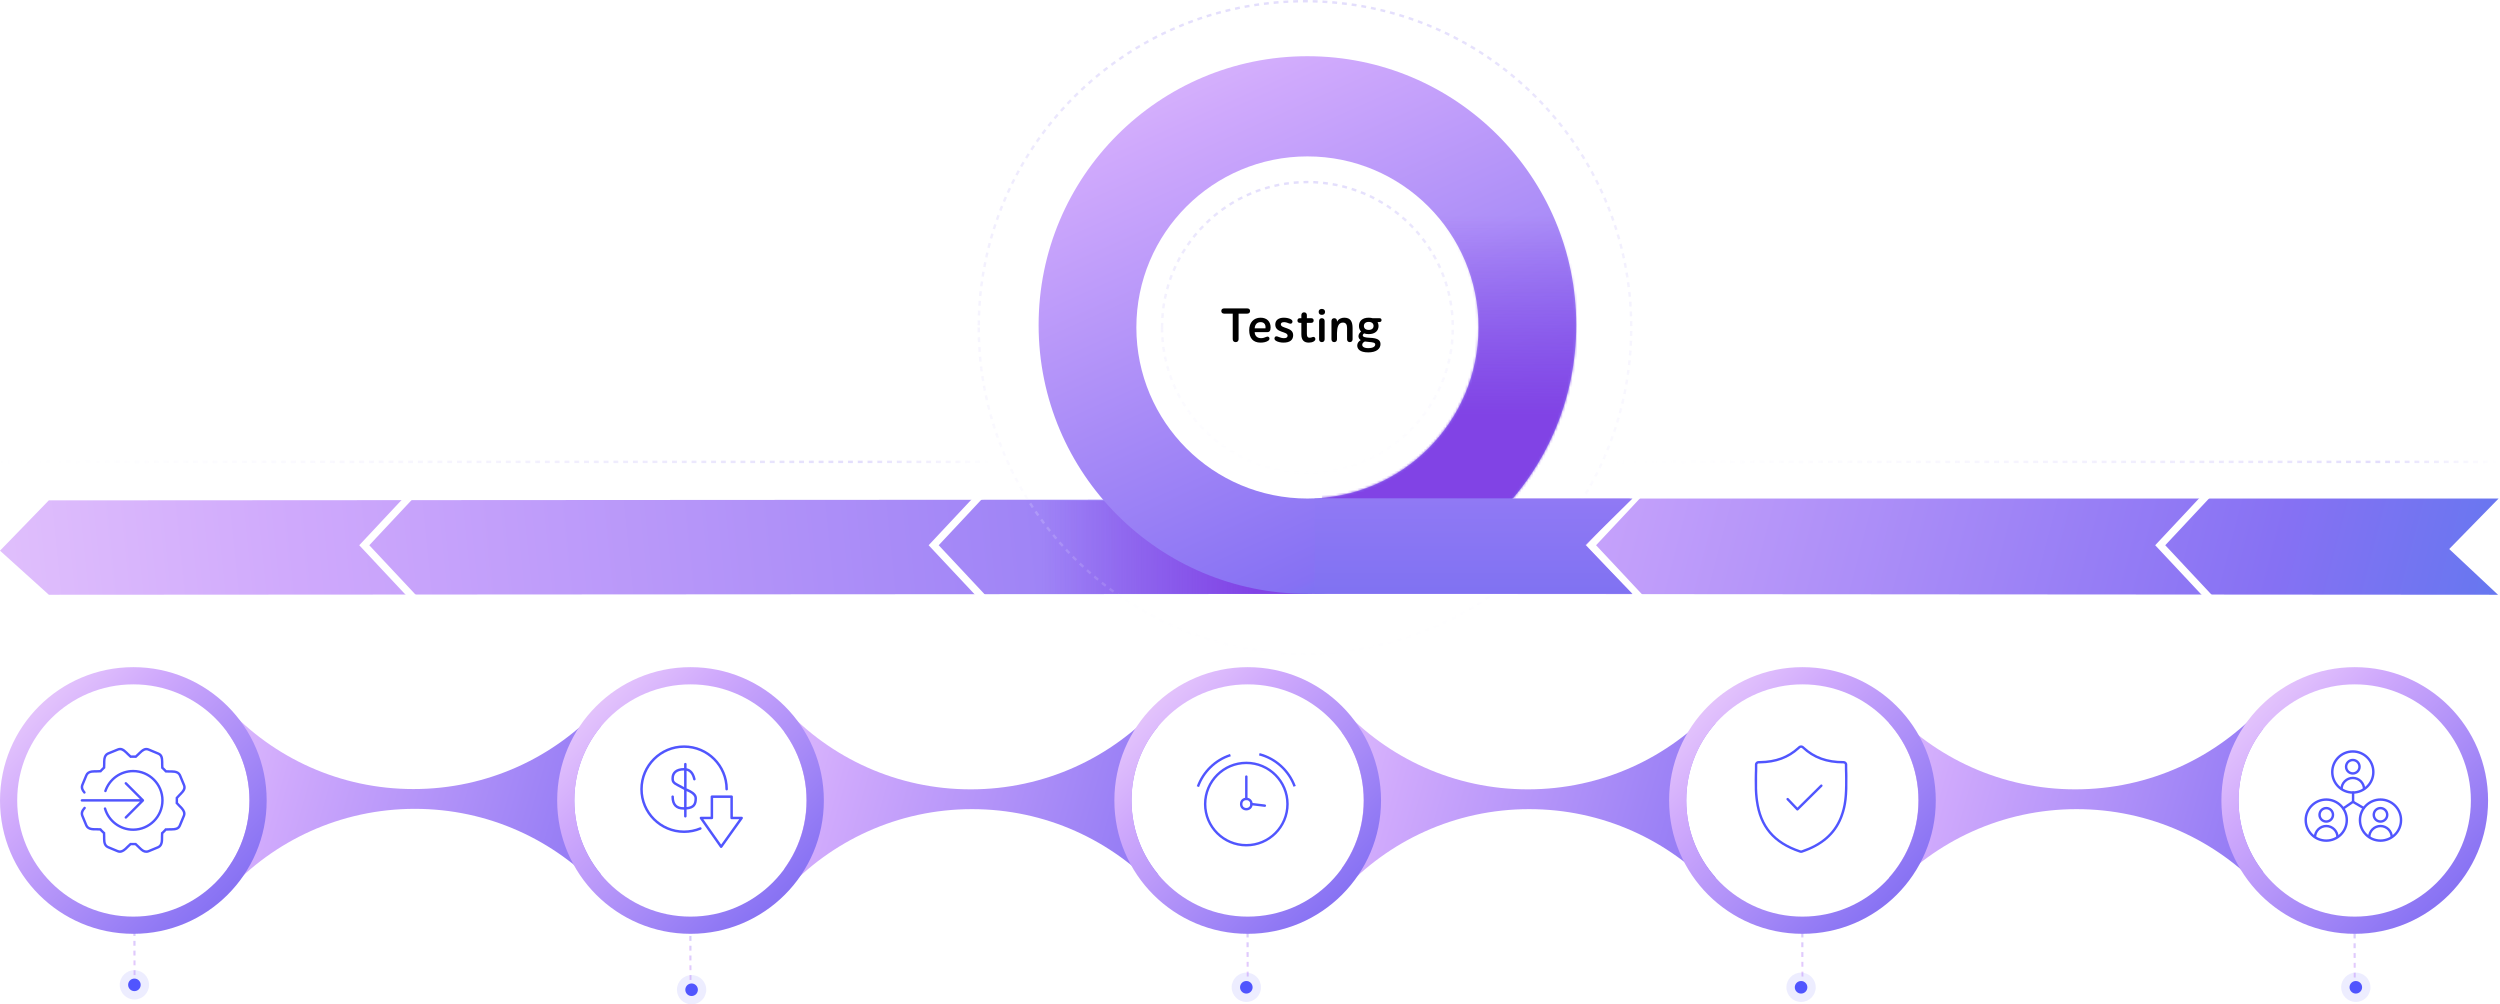 <svg xmlns="http://www.w3.org/2000/svg" width="1023" height="411" viewBox="0 0 1023 411" fill="none"><path opacity="0.9" d="M55 403V375.406" stroke="url(#paint0_linear_1741_768)" stroke-width="0.891" stroke-dasharray="2"></path><circle opacity="0.103" cx="6" cy="6" r="6" transform="matrix(1 0 0 -1 49 409)" fill="#5055FE"></circle><circle cx="2.571" cy="2.571" r="2.571" transform="matrix(1 0 0 -1 52.428 405.572)" fill="#5055FE"></circle><path opacity="0.9" d="M282.5 405V377.406" stroke="url(#paint1_linear_1741_768)" stroke-width="0.891" stroke-dasharray="2"></path><circle opacity="0.103" cx="6" cy="6" r="6" transform="matrix(1 0 0 -1 277 411)" fill="#5055FE"></circle><circle cx="2.571" cy="2.571" r="2.571" transform="matrix(1 0 0 -1 280.428 407.572)" fill="#5055FE"></circle><path opacity="0.9" d="M510.5 403.594V376" stroke="url(#paint2_linear_1741_768)" stroke-width="0.891" stroke-dasharray="2"></path><circle opacity="0.103" cx="6" cy="6" r="6" transform="matrix(1 0 0 -1 504 410)" fill="#5055FE"></circle><circle cx="2.571" cy="2.571" r="2.571" transform="matrix(1 0 0 -1 507.428 406.572)" fill="#5055FE"></circle><path opacity="0.9" d="M737.5 403.594V376" stroke="url(#paint3_linear_1741_768)" stroke-width="0.891" stroke-dasharray="2"></path><circle opacity="0.103" cx="6" cy="6" r="6" transform="matrix(1 0 0 -1 731 410)" fill="#5055FE"></circle><circle cx="2.571" cy="2.571" r="2.571" transform="matrix(1 0 0 -1 734.428 406.572)" fill="#5055FE"></circle><path opacity="0.9" d="M963.5 404V376.406" stroke="url(#paint4_linear_1741_768)" stroke-width="0.891" stroke-dasharray="2"></path><circle opacity="0.103" cx="6" cy="6" r="6" transform="matrix(1 0 0 -1 958 410)" fill="#5055FE"></circle><circle cx="2.571" cy="2.571" r="2.571" transform="matrix(1 0 0 -1 961.428 406.572)" fill="#5055FE"></circle><path d="M93 364.801L93 289.669C111.99 310.099 139.098 322.881 169.192 322.881C199.612 322.881 226.982 309.82 246 289L246 364.25C227.007 343.785 199.876 330.979 169.754 330.979C139.362 330.979 112.015 344.015 93 364.801Z" fill="url(#paint5_linear_1741_768)"></path><path d="M321 364.919L321 289.787C339.99 310.218 367.098 323 397.192 323C427.612 323 454.982 309.939 474 289.119L474 364.369C455.007 343.904 427.876 331.098 397.754 331.098C367.362 331.098 340.015 344.134 321 364.919Z" fill="url(#paint6_linear_1741_768)"></path><path d="M549 364.919L549 289.787C567.99 310.218 595.098 323 625.192 323C655.612 323 682.982 309.939 702 289.119L702 364.369C683.007 343.904 655.876 331.098 625.754 331.098C595.362 331.098 568.015 344.134 549 364.919Z" fill="url(#paint7_linear_1741_768)"></path><path d="M773 364.919L773 289.787C791.99 310.218 819.098 323 849.192 323C879.612 323 906.982 309.939 926 289.119L926 364.369C907.007 343.904 879.876 331.098 849.754 331.098C819.362 331.098 792.015 344.134 773 364.919Z" fill="url(#paint8_linear_1741_768)"></path><path d="M54.559 280.04C80.804 280.04 102.079 301.315 102.079 327.56C102.079 353.805 80.804 375.08 54.559 375.08C28.314 375.08 7.039 353.805 7.039 327.56C7.039 301.315 28.314 280.04 54.559 280.04Z" fill="white"></path><path d="M54.56 273C84.692 273 109.12 297.427 109.12 327.56C109.12 357.692 84.692 382.12 54.56 382.12C24.427 382.12 0 357.692 0 327.56C0 297.427 24.427 273 54.56 273ZM54.559 280.04C28.314 280.04 7.039 301.315 7.039 327.56C7.039 353.804 28.314 375.08 54.559 375.08C80.803 375.08 102.079 353.804 102.079 327.56C102.079 301.315 80.803 280.04 54.559 280.04Z" fill="url(#paint9_linear_1741_768)"></path><g filter="url(#filter0_d_1741_768)"><circle cx="54.554" cy="327.56" r="35.64" fill="white"></circle></g><path d="M48.005 306.254C49.528 305.625 50.643 306.189 52.135 307.671L52.674 308.207L53.652 309.126L53.96 309.112H55.071L55.363 309.127L56.343 308.213C56.416 308.145 56.497 308.066 56.589 307.973L56.685 307.874C58.231 306.32 59.361 305.67 60.848 306.203L61.037 306.275L64.947 307.904C66.47 308.539 66.853 309.72 66.865 311.854V312.592L66.908 313.937L67.14 314.153L67.683 314.692L67.909 314.923L68.102 315.141L69.432 315.189L70.385 315.191C70.856 315.199 71.178 315.224 71.555 315.286C72.705 315.476 73.567 315.982 74.038 316.93L74.127 317.125L75.747 321.032C76.376 322.556 75.806 323.682 74.326 325.166L73.922 325.566L73.796 325.696L72.86 326.706L72.859 328.247L72.851 328.41L73.831 329.462L74.429 330.062C74.519 330.154 74.595 330.236 74.68 330.33C75.737 331.5 76.199 332.629 75.763 333.864L75.691 334.051L74.064 337.958C73.43 339.481 72.237 339.869 70.114 339.881H69.377L68.046 339.923L67.85 340.156L67.316 340.698C67.258 340.76 67.203 340.815 67.149 340.866L66.907 341.089L66.84 341.147L66.793 342.47V342.978C66.793 343.721 66.776 344.117 66.694 344.607C66.501 345.753 65.995 346.614 65.048 347.085L64.853 347.174L60.974 348.78C60.627 348.926 60.255 349.001 59.88 349C58.764 349 57.978 348.501 56.851 347.391L56.351 346.893L55.294 345.895H53.619L52.535 346.905L51.98 347.459C51.87 347.566 51.78 347.651 51.673 347.748C50.505 348.806 49.377 349.268 48.139 348.832L47.953 348.76L44.043 347.132C42.971 346.685 42.412 345.786 42.212 344.563C42.151 344.185 42.128 343.861 42.122 343.391L42.12 342.442L42.08 341.106L41.98 341.026L41.606 340.664L41.313 340.371L41.202 340.264L41.089 340.146L40.857 339.885L39.54 339.839L38.794 339.838C38.199 339.834 37.84 339.813 37.406 339.74C36.259 339.548 35.399 339.041 34.929 338.094L34.841 337.898L33.23 334.003C32.684 332.681 33.143 331.494 34.255 330.276C34.441 330.073 34.756 330.059 34.96 330.245C35.163 330.431 35.178 330.748 34.992 330.951C34.165 331.857 33.831 332.647 34.096 333.468L34.153 333.621L35.764 337.516C36.058 338.225 36.657 338.602 37.571 338.755L37.843 338.793C38.07 338.819 38.306 338.832 38.616 338.837L39.557 338.84L41.319 338.902L41.826 339.472L41.941 339.59L42.007 339.653L42.626 340.266L42.761 340.37L43.066 340.64L43.119 342.428V343.166C43.12 343.71 43.139 344.033 43.199 344.401C43.337 345.25 43.668 345.828 44.28 346.142L44.426 346.209L48.339 347.839C49.154 348.182 49.935 347.921 50.833 347.156L51.002 347.008C51.1 346.92 51.183 346.841 51.287 346.74L51.88 346.148L53.226 344.896H55.689L57.125 346.251L57.344 346.471C58.403 347.543 59.063 348.001 59.88 348.001C60.063 348.001 60.244 347.975 60.419 347.921L60.59 347.858L64.47 346.251C65.179 345.956 65.555 345.356 65.709 344.441C65.763 344.116 65.785 343.828 65.792 343.393L65.794 342.978V342.452L65.857 340.691L66.127 340.443L66.242 340.344L66.46 340.143L67.112 339.483L67.57 338.94L69.361 338.882H69.868C71.677 338.895 72.619 338.651 73.082 337.707L73.141 337.573L74.77 333.664C75.135 332.8 74.817 331.971 73.939 331L73.788 330.837C73.685 330.729 73.571 330.614 73.398 330.441L73.137 330.182L71.799 328.745L71.838 328.504C71.854 328.408 71.859 328.317 71.861 328.137V326.315L73.21 324.865L73.434 324.643C74.717 323.392 75.214 322.551 74.877 321.558L74.824 321.414L73.204 317.508C72.909 316.798 72.309 316.423 71.392 316.272C71.023 316.211 70.704 316.192 70.157 316.189L69.415 316.188L67.64 316.125L67.179 315.606L66.973 315.395L66.447 314.872L66.082 314.536L65.923 314.394L65.866 312.607V311.857C65.856 310.196 65.596 309.328 64.696 308.887L64.562 308.826L60.652 307.198C59.596 306.759 58.728 307.238 57.398 308.574C57.305 308.671 57.219 308.757 57.139 308.835L55.736 310.147L55.047 310.111L53.985 310.11L53.277 310.147L51.888 308.837L51.265 308.218C50.195 307.192 49.427 306.818 48.528 307.124L48.384 307.178L44.464 308.784C43.755 309.078 43.382 309.677 43.229 310.591L43.19 310.863C43.158 311.135 43.147 311.418 43.144 311.829V312.575L43.082 314.332L42.524 314.862L42.255 315.13L41.988 315.394L41.723 315.669L41.387 316.069L39.578 316.137H38.833C38.294 316.138 37.976 316.156 37.612 316.214C36.761 316.35 36.184 316.68 35.87 317.294L35.801 317.441L34.174 321.351C33.825 322.199 34.114 323.019 34.92 323.945C35.102 324.153 35.08 324.469 34.872 324.65C34.664 324.832 34.348 324.81 34.167 324.602C33.19 323.479 32.767 322.364 33.179 321.159L33.252 320.968L34.88 317.057C35.327 315.981 36.228 315.424 37.455 315.228C37.827 315.168 38.146 315.146 38.611 315.14L39.559 315.139L40.907 315.087L40.975 315.006L41.242 314.728C41.285 314.683 41.328 314.64 41.371 314.598L41.557 314.416L41.827 314.147L42.097 313.888L42.145 312.558L42.148 311.6C42.156 311.128 42.181 310.805 42.244 310.427C42.435 309.281 42.94 308.42 43.887 307.949L44.083 307.86L48.005 306.254ZM54.488 315.027C61.384 315.027 66.975 320.619 66.975 327.517C66.975 334.415 61.385 340.007 54.488 340.007C48.896 340.007 44.03 336.298 42.494 331.006C42.417 330.741 42.57 330.464 42.835 330.387C43.099 330.31 43.377 330.462 43.454 330.727C44.867 335.595 49.343 339.008 54.488 339.008C60.833 339.008 65.976 333.863 65.976 327.517C65.976 321.171 60.833 316.026 54.488 316.026C49.525 316.026 45.169 319.203 43.603 323.83C43.514 324.091 43.231 324.231 42.97 324.143C42.709 324.054 42.569 323.771 42.657 323.51C44.359 318.48 49.093 315.027 54.488 315.027ZM51.136 320.171C51.31 319.998 51.579 319.978 51.774 320.113L51.843 320.171L58.837 327.164C59.011 327.338 59.03 327.606 58.895 327.801L58.837 327.87L51.843 334.863C51.648 335.058 51.331 335.058 51.136 334.863C50.963 334.69 50.944 334.42 51.079 334.226L51.136 334.156L57.277 328.018H33.508C33.233 328.017 33.01 327.794 33.009 327.518C33.009 327.272 33.187 327.068 33.419 327.025L33.508 327.018H57.279L51.136 320.877C50.963 320.704 50.944 320.435 51.079 320.24L51.136 320.171Z" fill="#5055FE"></path><circle cx="282.5" cy="327.5" r="47.5" fill="white"></circle><path d="M282.56 273C312.692 273 337.12 297.427 337.12 327.56C337.12 357.692 312.692 382.12 282.56 382.12C252.427 382.12 228 357.692 228 327.56C228 297.427 252.427 273 282.56 273ZM282.559 280.04C256.314 280.04 235.039 301.315 235.039 327.56C235.039 353.804 256.314 375.08 282.559 375.08C308.803 375.08 330.079 353.804 330.079 327.56C330.079 301.315 308.803 280.04 282.559 280.04Z" fill="url(#paint10_linear_1741_768)"></path><g filter="url(#filter1_d_1741_768)"><circle cx="282.554" cy="327.56" r="35.64" fill="white"></circle></g><path d="M299.38 325.488C299.663 325.488 299.892 325.717 299.893 326L299.892 334.201H303.487C303.874 334.201 304.111 334.607 303.949 334.937L303.904 335.011L295.501 346.786C295.296 347.073 294.868 347.071 294.665 346.782L286.4 335.008C286.162 334.669 286.405 334.202 286.819 334.201H290.787V326C290.787 325.749 290.968 325.539 291.207 325.496L291.299 325.488H299.38ZM291.812 334.714C291.812 334.965 291.63 335.174 291.392 335.218L291.3 335.226H287.805L295.087 345.602L302.493 335.226H299.381C299.13 335.225 298.92 335.044 298.877 334.806L298.869 334.714L298.868 326.513H291.812V334.714ZM279.927 305C289.827 305 297.853 313.026 297.854 322.927C297.854 323.21 297.625 323.439 297.342 323.439C297.059 323.439 296.829 323.21 296.829 322.927C296.829 313.592 289.262 306.024 279.927 306.024C270.592 306.024 263.024 313.592 263.024 322.927C263.024 332.262 270.592 339.829 279.927 339.829C282.173 339.829 284.358 339.391 286.389 338.551C286.65 338.443 286.949 338.567 287.058 338.828C287.166 339.089 287.041 339.389 286.78 339.497C284.626 340.389 282.308 340.854 279.927 340.854C270.026 340.853 262 332.827 262 322.927C262 313.026 270.026 305 279.927 305ZM280.439 312.171C280.691 312.171 280.901 312.352 280.944 312.591L280.952 312.683V314.359C282.842 314.741 284.084 316.228 284.635 318.729C284.695 319.006 284.521 319.279 284.245 319.34C283.969 319.401 283.696 319.225 283.635 318.949C283.19 316.928 282.308 315.775 280.952 315.411V322.599L281.729 322.953C282.096 323.124 282.473 323.304 282.7 323.429C284.275 324.29 285.204 325.313 285.204 326.683C285.204 329.501 284.121 330.974 280.952 331.262V334.02C280.952 334.302 280.722 334.532 280.439 334.532C280.188 334.532 279.979 334.351 279.936 334.112L279.928 334.02V331.312C279.85 331.314 279.771 331.316 279.691 331.316C276.437 331.316 274.736 329.477 274.736 326C274.736 325.717 274.965 325.488 275.248 325.487C275.531 325.487 275.761 325.717 275.761 326C275.761 328.928 277.022 330.292 279.691 330.292C279.771 330.292 279.85 330.288 279.928 330.287V323.232L277.15 321.736C275.843 321.019 275.747 320.917 275.456 320.601L275.361 320.499C274.865 319.967 274.736 319.463 274.736 318.451C274.736 315.884 276.587 314.261 279.927 314.261H279.928V312.683C279.928 312.4 280.157 312.171 280.439 312.171ZM280.952 330.239C283.481 330.005 284.18 328.957 284.18 326.683C284.18 325.788 283.489 325.027 282.209 324.327L281.997 324.217C281.709 324.072 281.305 323.885 280.952 323.724V330.239ZM279.927 315.285C277.125 315.285 275.761 316.482 275.761 318.451L275.768 318.8C275.788 319.267 275.86 319.501 276.044 319.725L276.281 319.979C276.568 320.261 276.97 320.483 279.928 322.07V315.285H279.927Z" fill="#5055FE"></path><circle cx="510.5" cy="327.5" r="47.5" fill="white"></circle><path d="M510.56 273C540.692 273 565.12 297.427 565.12 327.56C565.12 357.692 540.692 382.12 510.56 382.12C480.427 382.12 456 357.692 456 327.56C456 297.427 480.427 273 510.56 273ZM510.559 280.04C484.314 280.04 463.039 301.315 463.039 327.56C463.039 353.804 484.314 375.08 510.559 375.08C536.803 375.08 558.079 353.804 558.079 327.56C558.079 301.315 536.803 280.04 510.559 280.04Z" fill="url(#paint11_linear_1741_768)"></path><g filter="url(#filter2_d_1741_768)"><circle cx="510.554" cy="327.56" r="35.64" fill="white"></circle></g><circle cx="509.994" cy="329.019" r="16.842" stroke="#5055FE"></circle><circle cx="509.994" cy="329.019" r="2.105" stroke="#5055FE"></circle><path d="M503.486 308.991C497.302 311 492.374 315.792 490.18 321.89" stroke="#5055FE"></path><path d="M529.77 321.78C527.415 315.347 522.011 310.385 515.309 308.642" stroke="#5055FE"></path><path d="M509.995 326.914V317.782" stroke="#5055FE" stroke-linecap="round"></path><path d="M512.1 329.019L517.569 329.678" stroke="#5055FE" stroke-linecap="round"></path><circle cx="737.5" cy="327.5" r="47.5" fill="white"></circle><path d="M737.56 273C767.692 273 792.12 297.427 792.12 327.56C792.12 357.692 767.692 382.12 737.56 382.12C707.427 382.12 683 357.692 683 327.56C683 297.427 707.427 273 737.56 273ZM737.559 280.04C711.314 280.04 690.039 301.315 690.039 327.56C690.039 353.804 711.314 375.08 737.559 375.08C763.803 375.08 785.079 353.804 785.079 327.56C785.079 301.315 763.803 280.04 737.559 280.04Z" fill="url(#paint12_linear_1741_768)"></path><g filter="url(#filter3_d_1741_768)"><circle cx="737.554" cy="327.56" r="35.64" fill="white"></circle></g><path d="M735.935 305.41C736.548 304.863 737.461 304.863 738.074 305.41L738.409 305.722C742.642 309.591 747.738 311.406 754.375 311.406C755.241 311.406 755.907 312.053 755.907 312.908L755.913 314.544C755.917 314.941 755.924 315.28 755.934 315.618L755.962 316.309L755.982 317.559C756.095 325.514 755.674 329.531 754.136 333.807L753.915 334.406L753.75 334.828C751.067 341.497 745.8 346.13 737.442 348.937L737.096 349L736.912 348.999L736.42 348.898C725.47 345.219 719.897 338.448 718.435 327.71L718.313 326.743C718.058 324.533 717.975 322.409 718.006 318.985L718.024 317.576L718.048 316.283L718.083 315.326C718.087 315.165 718.09 314.997 718.092 314.815L718.102 312.91C718.102 312.053 718.767 311.406 719.63 311.406L720.2 311.401C726.545 311.3 731.46 309.489 735.571 305.748L735.935 305.41ZM737.327 306.094C737.101 305.95 736.809 305.97 736.608 306.149L736.248 306.484C731.946 310.399 726.797 312.296 720.212 312.401L719.633 312.406C719.314 312.406 719.102 312.612 719.102 312.91C719.102 314.201 719.096 314.879 719.078 315.519L719.047 316.311L719.024 317.593C718.958 321.669 719.019 323.996 719.275 326.342L719.339 326.907L719.426 327.579C720.836 337.936 726.15 344.392 736.674 347.933L737.015 348L737.193 347.971C745.051 345.327 750.046 341.019 752.66 334.846L752.82 334.459L752.982 334.045C754.571 329.875 755.056 326.131 754.995 318.644L754.983 317.575L754.962 316.34C754.945 315.98 754.934 315.652 754.925 315.3L754.913 314.551L754.907 312.91C754.907 312.612 754.695 312.406 754.375 312.406C747.32 312.406 741.887 310.406 737.399 306.149L737.327 306.094ZM744.939 321.142C745.135 320.948 745.452 320.95 745.646 321.146C745.819 321.321 745.837 321.591 745.701 321.785L745.642 321.853L735.85 331.536C735.674 331.71 735.401 331.727 735.207 331.586L735.137 331.526L731.142 327.345C730.951 327.146 730.958 326.829 731.158 326.638C731.335 326.469 731.606 326.455 731.797 326.594L731.865 326.654L735.508 330.466L744.939 321.142Z" fill="#5055FE"></path><circle cx="963.5" cy="327.5" r="47.5" fill="white"></circle><path d="M963.56 273C993.692 273 1018.12 297.427 1018.12 327.56C1018.12 357.692 993.692 382.12 963.56 382.12C933.427 382.12 909 357.692 909 327.56C909 297.427 933.427 273 963.56 273ZM963.559 280.04C937.314 280.04 916.039 301.315 916.039 327.56C916.039 353.804 937.314 375.08 963.559 375.08C989.803 375.08 1011.08 353.804 1011.08 327.56C1011.08 301.315 989.803 280.04 963.559 280.04Z" fill="url(#paint13_linear_1741_768)"></path><g filter="url(#filter4_d_1741_768)"><circle cx="963.554" cy="327.56" r="35.64" fill="white"></circle></g><path fill-rule="evenodd" clip-rule="evenodd" d="M962.768 323.806C967.133 323.806 970.672 320.268 970.672 315.903C970.672 311.538 967.133 308 962.768 308C958.404 308 954.865 311.538 954.865 315.903C954.865 320.268 958.404 323.806 962.768 323.806ZM962.768 324.806C967.686 324.806 971.672 320.82 971.672 315.903C971.672 310.986 967.686 307 962.768 307C957.851 307 953.865 310.986 953.865 315.903C953.865 320.82 957.851 324.806 962.768 324.806Z" fill="#5055FE"></path><path fill-rule="evenodd" clip-rule="evenodd" d="M951.903 343.487C956.268 343.487 959.806 339.948 959.806 335.584C959.806 331.219 956.268 327.681 951.903 327.681C947.538 327.681 944 331.219 944 335.584C944 339.948 947.538 343.487 951.903 343.487ZM951.903 344.487C956.82 344.487 960.806 340.501 960.806 335.584C960.806 330.667 956.82 326.681 951.903 326.681C946.986 326.681 943 330.667 943 335.584C943 340.501 946.986 344.487 951.903 344.487Z" fill="#5055FE"></path><path fill-rule="evenodd" clip-rule="evenodd" d="M974.097 343.487C978.462 343.487 982 339.948 982 335.584C982 331.219 978.462 327.681 974.097 327.681C969.732 327.681 966.194 331.219 966.194 335.584C966.194 339.948 969.732 343.487 974.097 343.487ZM974.097 344.487C979.014 344.487 983 340.501 983 335.584C983 330.667 979.014 326.681 974.097 326.681C969.18 326.681 965.194 330.667 965.194 335.584C965.194 340.501 969.18 344.487 974.097 344.487Z" fill="#5055FE"></path><path fill-rule="evenodd" clip-rule="evenodd" d="M962.768 315.996C964.012 315.996 965.02 314.988 965.02 313.744C965.02 312.501 964.012 311.493 962.768 311.493C961.525 311.493 960.517 312.501 960.517 313.744C960.517 314.988 961.525 315.996 962.768 315.996ZM962.768 316.996C964.564 316.996 966.02 315.54 966.02 313.744C966.02 311.948 964.564 310.493 962.768 310.493C960.973 310.493 959.517 311.948 959.517 313.744C959.517 315.54 960.973 316.996 962.768 316.996Z" fill="#5055FE"></path><path fill-rule="evenodd" clip-rule="evenodd" d="M951.903 335.677C953.147 335.677 954.155 334.668 954.155 333.425C954.155 332.181 953.147 331.173 951.903 331.173C950.66 331.173 949.651 332.181 949.651 333.425C949.651 334.668 950.66 335.677 951.903 335.677ZM951.903 336.677C953.699 336.677 955.155 335.221 955.155 333.425C955.155 331.629 953.699 330.173 951.903 330.173C950.107 330.173 948.651 331.629 948.651 333.425C948.651 335.221 950.107 336.677 951.903 336.677Z" fill="#5055FE"></path><path fill-rule="evenodd" clip-rule="evenodd" d="M974.097 335.677C975.34 335.677 976.349 334.668 976.349 333.425C976.349 332.181 975.34 331.173 974.097 331.173C972.853 331.173 971.845 332.181 971.845 333.425C971.845 334.668 972.853 335.677 974.097 335.677ZM974.097 336.677C975.893 336.677 977.349 335.221 977.349 333.425C977.349 331.629 975.893 330.173 974.097 330.173C972.301 330.173 970.845 331.629 970.845 333.425C970.845 335.221 972.301 336.677 974.097 336.677Z" fill="#5055FE"></path><path fill-rule="evenodd" clip-rule="evenodd" d="M959.151 319.331C960.111 318.372 961.412 317.833 962.769 317.833C964.126 317.833 965.427 318.372 966.386 319.331C967.346 320.29 967.885 321.592 967.885 322.948H966.885C966.885 321.857 966.451 320.81 965.679 320.038C964.907 319.266 963.861 318.833 962.769 318.833C961.677 318.833 960.63 319.266 959.859 320.038C959.087 320.81 958.653 321.857 958.653 322.948H957.653C957.653 321.592 958.192 320.29 959.151 319.331Z" fill="#5055FE"></path><path fill-rule="evenodd" clip-rule="evenodd" d="M948.286 339.012C949.246 338.052 950.547 337.513 951.904 337.513C953.26 337.513 954.562 338.052 955.521 339.012C956.48 339.971 957.019 341.272 957.019 342.629H956.019C956.019 341.537 955.586 340.491 954.814 339.719C954.042 338.947 952.995 338.513 951.904 338.513C950.812 338.513 949.765 338.947 948.993 339.719C948.221 340.491 947.788 341.537 947.788 342.629H946.788C946.788 341.272 947.327 339.971 948.286 339.012Z" fill="#5055FE"></path><path fill-rule="evenodd" clip-rule="evenodd" d="M970.48 339.012C971.439 338.052 972.741 337.513 974.097 337.513C975.454 337.513 976.755 338.052 977.715 339.012C978.674 339.971 979.213 341.272 979.213 342.629H978.213C978.213 341.537 977.78 340.491 977.008 339.719C976.236 338.947 975.189 338.513 974.097 338.513C973.006 338.513 971.959 338.947 971.187 339.719C970.415 340.491 969.981 341.537 969.981 342.629H968.981C968.981 341.272 969.52 339.971 970.48 339.012Z" fill="#5055FE"></path><path fill-rule="evenodd" clip-rule="evenodd" d="M962.878 323.834C963.155 323.834 963.378 324.058 963.378 324.334V328.327L959.185 331.191C958.956 331.346 958.645 331.288 958.49 331.06C958.334 330.832 958.393 330.521 958.621 330.365L962.378 327.799V324.334C962.378 324.058 962.602 323.834 962.878 323.834Z" fill="#5055FE"></path><path fill-rule="evenodd" clip-rule="evenodd" d="M962.474 327.894C962.613 327.655 962.919 327.575 963.158 327.714L967.435 330.209C967.674 330.348 967.754 330.654 967.615 330.893C967.476 331.131 967.17 331.212 966.931 331.073L962.654 328.578C962.415 328.438 962.335 328.132 962.474 327.894Z" fill="#5055FE"></path><path d="M19.972 204.749L0 225.338L19.999 243.381L596 243.013L595.973 204.381L19.972 204.749Z" fill="url(#paint14_linear_1741_768)"></path><rect x="425" y="205" width="125" height="38" fill="url(#paint15_linear_1741_768)"></rect><path d="M535 23C595.751 23 645 72.249 645 133C645 193.751 595.751 243 535 243C474.249 243 425 193.751 425 133C425 72.249 474.249 23 535 23ZM535 64C496.34 64 465 95.34 465 134C465 172.66 496.34 204 535 204C573.66 204 605 172.66 605 134C605 95.34 573.66 64 535 64Z" fill="url(#paint16_linear_1741_768)"></path><path d="M619.021 204C598.882 227.807 568.809 242.939 535.198 242.998V243.013L1022.19 243.381L1002.22 224.658L1022.43 204H619.021ZM439.521 187.658C458.491 220.725 494.143 243 534.999 243L535 242.999C494.143 242.999 458.491 220.724 439.521 187.656V187.658ZM579.997 80.377C595.283 93.218 604.999 112.474 604.999 134C604.999 172.66 573.659 203.998 535 203.999V204C573.66 204 605 172.66 605 134C605 112.474 595.284 93.218 579.998 80.377H579.997ZM534.999 23C474.248 23 424.999 72.249 424.999 133C424.999 150.864 429.259 167.732 436.816 182.647V182.646C429.26 167.731 425 150.863 425 133C425 72.249 474.249 23 535 23H534.999ZM568.438 72.487C571.219 74.003 573.887 75.702 576.424 77.567H576.425C574.25 75.968 571.979 74.492 569.623 73.148L568.438 72.487ZM553.206 66.391C557.225 67.47 561.1 68.899 564.799 70.642L566.025 71.234C563.586 70.026 561.067 68.956 558.477 68.034C558.045 67.88 557.611 67.73 557.176 67.585C555.869 67.149 554.546 66.75 553.206 66.391Z" fill="url(#paint17_linear_1741_768)"></path><mask id="mask0_1741_768" style="mask-type:alpha" maskUnits="userSpaceOnUse" x="425" y="23" width="220" height="220"><path d="M535 23C595.751 23 645 72.249 645 133C645 193.751 595.751 243 535 243C474.249 243 425 193.751 425 133C425 72.249 474.249 23 535 23ZM535 64C496.34 64 465 95.34 465 134C465 172.66 496.34 204 535 204C573.66 204 605 172.66 605 134C605 95.34 573.66 64 535 64Z" fill="url(#paint18_linear_1741_768)"></path></mask><g mask="url(#mask0_1741_768)"><rect x="648" y="87" width="117" height="107" transform="rotate(90 648 87)" fill="url(#paint19_linear_1741_768)"></rect></g><path d="M405 189L0 189" stroke="url(#paint20_linear_1741_768)" stroke-dasharray="2"></path><path d="M1022 189H661" stroke="url(#paint21_linear_1741_768)" stroke-dasharray="2"></path><path d="M672.65 202.247L670.461 200.197L649 223.111L670.461 246.025L672.65 243.975L653.111 223.111L672.65 202.247Z" fill="white"></path><path d="M905.555 202.247L903.365 200.197L881.905 223.111L903.365 246.025L905.555 243.975L886.015 223.111L905.555 202.247Z" fill="white"></path><path d="M170.65 202.247L168.461 200.197L147 223.111L168.461 246.025L170.65 243.975L151.111 223.111L170.65 202.247Z" fill="white"></path><path d="M403.65 202.247L401.461 200.197L380 223.111L401.461 246.025L403.65 243.975L384.111 223.111L403.65 202.247Z" fill="white"></path><circle cx="134" cy="134" r="133.5" transform="matrix(-1 0 0 1 668 0)" stroke="url(#paint22_linear_1741_768)" stroke-dasharray="2"></circle><circle cx="60" cy="60" r="59.5" transform="matrix(-1 0 0 1 595 74)" stroke="url(#paint23_linear_1741_768)" stroke-dasharray="2"></circle><g filter="url(#filter5_d_1741_768)"><circle cx="534.5" cy="133.5" r="46.5" fill="white"></circle></g><path d="M538 204H668L648.76 223L668 243H538V204Z" fill="url(#paint24_linear_1741_768)"></path><path d="M500.893 126.2H510.373C511.093 126.2 511.533 126.6 511.533 127.26C511.533 127.9 511.093 128.34 510.373 128.34H506.833V138.78C506.833 139.46 506.433 140 505.633 140C504.833 140 504.433 139.46 504.433 138.78V128.34H500.893C500.193 128.34 499.753 127.9 499.753 127.26C499.753 126.6 500.193 126.2 500.893 126.2ZM518.513 135.92H513.413C513.473 137.44 514.473 138.38 516.013 138.38C516.873 138.38 517.513 138.12 518.133 137.86C518.773 137.6 519.153 137.76 519.373 138.14C519.593 138.56 519.473 139.08 518.953 139.42C518.093 140 516.933 140.2 515.793 140.2C512.793 140.2 511.173 138.36 511.173 135.14C511.173 132.04 512.953 130 515.833 130C518.453 130 519.933 131.64 519.933 133.98C519.933 134.26 519.893 134.7 519.833 134.92C519.653 135.58 519.313 135.92 518.513 135.92ZM515.833 131.82C514.413 131.82 513.553 132.72 513.413 134.34H517.833C517.853 134.14 517.853 134.02 517.853 133.84C517.853 132.7 517.213 131.82 515.833 131.82ZM525.381 130C526.541 130 527.581 130.28 528.241 130.66C528.881 131.02 529.001 131.52 528.801 131.98C528.581 132.46 528.181 132.56 527.541 132.36C526.981 132.14 526.201 131.82 525.461 131.82C524.541 131.82 524.121 132.16 524.121 132.72C524.121 134.56 529.161 133.76 529.161 137.16C529.161 139.06 527.901 140.2 525.201 140.2C524.181 140.2 522.881 139.96 522.081 139.44C521.541 139.06 521.361 138.6 521.621 138.06C521.921 137.44 522.561 137.58 523.081 137.82C523.841 138.16 524.661 138.38 525.401 138.38C526.401 138.38 526.881 138.04 526.881 137.36C526.881 135.46 521.841 136.34 521.841 132.8C521.841 130.94 523.281 130 525.381 130ZM532.513 136.82V132.12H531.993C531.273 132.12 530.913 131.76 530.913 131.16C530.913 130.54 531.273 130.2 531.993 130.2H532.513V128.96C532.513 128.34 532.893 127.8 533.633 127.8C534.393 127.8 534.773 128.34 534.773 128.96V130.2H536.473C537.193 130.2 537.553 130.54 537.553 131.16C537.553 131.76 537.193 132.12 536.473 132.12H534.773V136.58C534.773 137.7 535.073 138.2 535.913 138.2C536.293 138.2 536.733 138.06 536.973 137.96C537.473 137.76 537.973 137.86 538.173 138.34C538.413 138.94 538.093 139.42 537.553 139.74C536.993 140.06 536.253 140.2 535.553 140.2C533.633 140.2 532.513 139.2 532.513 136.82ZM539.779 138.84V131.36C539.779 130.74 540.159 130.2 540.899 130.2C541.659 130.2 542.039 130.74 542.039 131.36V138.84C542.039 139.48 541.659 140 540.899 140C540.159 140 539.779 139.48 539.779 138.84ZM539.599 127.62C539.599 126.86 540.099 126.4 540.899 126.4C541.679 126.4 542.219 126.86 542.219 127.62C542.219 128.42 541.679 128.84 540.899 128.84C540.099 128.84 539.599 128.42 539.599 127.62ZM544.838 138.84V131.36C544.838 130.74 545.218 130.2 545.958 130.2C546.718 130.2 547.098 130.74 547.098 131.36V131.66C547.698 130.52 548.878 130 550.058 130C552.658 130 553.478 131.62 553.478 134.28V138.84C553.478 139.48 553.098 140 552.338 140C551.598 140 551.218 139.48 551.218 138.84V134.24C551.218 132.92 550.798 132 549.518 132C547.578 132 547.138 134.02 547.098 136.26V138.84C547.098 139.48 546.718 140 545.958 140C545.218 140 544.838 139.48 544.838 138.84ZM556.083 133.38C556.083 131.38 557.463 130 560.083 130C560.663 130 561.183 130.08 561.643 130.2H564.403C565.023 130.2 565.323 130.46 565.323 131C565.323 131.5 565.023 131.78 564.403 131.78H563.703C563.943 132.26 564.103 132.8 564.103 133.38C564.103 135.32 562.723 136.72 560.083 136.72C559.343 136.72 558.723 136.62 558.183 136.42C557.843 136.64 557.643 136.96 557.643 137.24C557.643 137.8 558.283 138.14 560.703 138.24C563.163 138.34 564.903 138.9 564.903 140.78C564.903 142.74 563.223 144.2 559.883 144.2C556.383 144.2 555.383 142.76 555.383 141.38C555.383 140.48 555.903 139.68 556.823 139.16C556.163 138.8 555.883 138.14 555.883 137.58C555.883 136.82 556.323 136.18 556.963 135.66C556.383 135.08 556.083 134.3 556.083 133.38ZM560.063 139.92C559.463 139.88 558.963 139.82 558.503 139.74C557.863 140.04 557.423 140.5 557.423 141.12C557.423 141.76 558.043 142.46 559.863 142.46C561.943 142.46 562.743 141.76 562.743 140.96C562.743 140.28 562.023 140.06 560.063 139.92ZM558.103 133.38C558.103 134.34 558.823 135 560.083 135C561.343 135 562.063 134.34 562.063 133.38C562.063 132.4 561.343 131.72 560.083 131.72C558.823 131.72 558.103 132.4 558.103 133.38Z" fill="black"></path><defs><filter id="filter0_d_1741_768" x="12.914" y="287.92" width="83.279" height="83.28" color-interpolation-filters="sRGB"></filter><filter id="filter1_d_1741_768" x="240.914" y="287.92" width="83.279" height="83.28" color-interpolation-filters="sRGB"></filter><filter id="filter2_d_1741_768" x="468.914" y="287.92" width="83.279" height="83.28" color-interpolation-filters="sRGB"></filter><filter id="filter3_d_1741_768" x="695.914" y="287.92" width="83.279" height="83.28" color-interpolation-filters="sRGB"></filter><filter id="filter4_d_1741_768" x="921.914" y="287.92" width="83.279" height="83.28" color-interpolation-filters="sRGB"></filter><filter id="filter5_d_1741_768" x="482" y="83" width="105" height="105" color-interpolation-filters="sRGB"></filter><linearGradient id="paint0_linear_1741_768" x1="56" y1="389.203" x2="54.003" y2="389.276" gradientUnits="userSpaceOnUse"><stop stop-color="#1E85E9" stop-opacity="0.3"></stop><stop offset="0.203" stop-color="#8671F3" stop-opacity="0.397"></stop><stop offset="0.707" stop-color="#C06CFD" stop-opacity="0.4"></stop><stop offset="1" stop-color="#FFBEE8" stop-opacity="0.3"></stop></linearGradient><linearGradient id="paint1_linear_1741_768" x1="283.5" y1="391.203" x2="281.503" y2="391.276" gradientUnits="userSpaceOnUse"><stop stop-color="#1E85E9" stop-opacity="0.3"></stop><stop offset="0.203" stop-color="#8671F3" stop-opacity="0.397"></stop><stop offset="0.707" stop-color="#C06CFD" stop-opacity="0.4"></stop><stop offset="1" stop-color="#FFBEE8" stop-opacity="0.3"></stop></linearGradient><linearGradient id="paint2_linear_1741_768" x1="511.5" y1="389.797" x2="509.503" y2="389.869" gradientUnits="userSpaceOnUse"><stop stop-color="#1E85E9" stop-opacity="0.3"></stop><stop offset="0.203" stop-color="#8671F3" stop-opacity="0.397"></stop><stop offset="0.707" stop-color="#C06CFD" stop-opacity="0.4"></stop><stop offset="1" stop-color="#FFBEE8" stop-opacity="0.3"></stop></linearGradient><linearGradient id="paint3_linear_1741_768" x1="738.5" y1="389.797" x2="736.503" y2="389.869" gradientUnits="userSpaceOnUse"><stop stop-color="#1E85E9" stop-opacity="0.3"></stop><stop offset="0.203" stop-color="#8671F3" stop-opacity="0.397"></stop><stop offset="0.707" stop-color="#C06CFD" stop-opacity="0.4"></stop><stop offset="1" stop-color="#FFBEE8" stop-opacity="0.3"></stop></linearGradient><linearGradient id="paint4_linear_1741_768" x1="964.5" y1="390.203" x2="962.503" y2="390.276" gradientUnits="userSpaceOnUse"><stop stop-color="#1E85E9" stop-opacity="0.3"></stop><stop offset="0.203" stop-color="#8671F3" stop-opacity="0.397"></stop><stop offset="0.707" stop-color="#C06CFD" stop-opacity="0.4"></stop><stop offset="1" stop-color="#FFBEE8" stop-opacity="0.3"></stop></linearGradient><linearGradient id="paint5_linear_1741_768" x1="370.813" y1="214.445" x2="76.675" y2="131.468" gradientUnits="userSpaceOnUse"><stop stop-color="#1E85E9"></stop><stop offset="0.203" stop-color="#8671F3"></stop><stop offset="0.707" stop-color="#CFA9FC"></stop><stop offset="1" stop-color="#F4D9FB"></stop></linearGradient><linearGradient id="paint6_linear_1741_768" x1="598.813" y1="214.563" x2="304.675" y2="131.587" gradientUnits="userSpaceOnUse"><stop stop-color="#1E85E9"></stop><stop offset="0.203" stop-color="#8671F3"></stop><stop offset="0.707" stop-color="#CFA9FC"></stop><stop offset="1" stop-color="#F4D9FB"></stop></linearGradient><linearGradient id="paint7_linear_1741_768" x1="826.813" y1="214.563" x2="532.675" y2="131.587" gradientUnits="userSpaceOnUse"><stop stop-color="#1E85E9"></stop><stop offset="0.203" stop-color="#8671F3"></stop><stop offset="0.707" stop-color="#CFA9FC"></stop><stop offset="1" stop-color="#F4D9FB"></stop></linearGradient><linearGradient id="paint8_linear_1741_768" x1="1050.81" y1="214.563" x2="756.675" y2="131.587" gradientUnits="userSpaceOnUse"><stop stop-color="#1E85E9"></stop><stop offset="0.203" stop-color="#8671F3"></stop><stop offset="0.707" stop-color="#CFA9FC"></stop><stop offset="1" stop-color="#F4D9FB"></stop></linearGradient><linearGradient id="paint9_linear_1741_768" x1="177.259" y1="332.631" x2="59.304" y2="214.023" gradientUnits="userSpaceOnUse"><stop stop-color="#1E85E9"></stop><stop offset="0.203" stop-color="#8671F3"></stop><stop offset="0.707" stop-color="#CFA9FC"></stop><stop offset="1" stop-color="#F4D9FB"></stop></linearGradient><linearGradient id="paint10_linear_1741_768" x1="405.259" y1="332.631" x2="287.304" y2="214.023" gradientUnits="userSpaceOnUse"><stop stop-color="#1E85E9"></stop><stop offset="0.203" stop-color="#8671F3"></stop><stop offset="0.707" stop-color="#CFA9FC"></stop><stop offset="1" stop-color="#F4D9FB"></stop></linearGradient><linearGradient id="paint11_linear_1741_768" x1="633.259" y1="332.631" x2="515.304" y2="214.023" gradientUnits="userSpaceOnUse"><stop stop-color="#1E85E9"></stop><stop offset="0.203" stop-color="#8671F3"></stop><stop offset="0.707" stop-color="#CFA9FC"></stop><stop offset="1" stop-color="#F4D9FB"></stop></linearGradient><linearGradient id="paint12_linear_1741_768" x1="860.259" y1="332.631" x2="742.304" y2="214.023" gradientUnits="userSpaceOnUse"><stop stop-color="#1E85E9"></stop><stop offset="0.203" stop-color="#8671F3"></stop><stop offset="0.707" stop-color="#CFA9FC"></stop><stop offset="1" stop-color="#F4D9FB"></stop></linearGradient><linearGradient id="paint13_linear_1741_768" x1="1086.26" y1="332.631" x2="968.304" y2="214.023" gradientUnits="userSpaceOnUse"><stop stop-color="#1E85E9"></stop><stop offset="0.203" stop-color="#8671F3"></stop><stop offset="0.707" stop-color="#CFA9FC"></stop><stop offset="1" stop-color="#F4D9FB"></stop></linearGradient><linearGradient id="paint14_linear_1741_768" x1="-145" y1="248" x2="762" y2="155" gradientUnits="userSpaceOnUse"><stop stop-color="#F4D9FB"></stop><stop offset="0.293" stop-color="#CFA9FC"></stop><stop offset="0.797" stop-color="#8671F3"></stop><stop offset="1" stop-color="#1E85E9"></stop></linearGradient><linearGradient id="paint15_linear_1741_768" x1="513.384" y1="234" x2="426.263" y2="234" gradientUnits="userSpaceOnUse"><stop stop-color="#8143E5"></stop><stop offset="1" stop-color="#8143E5" stop-opacity="0"></stop></linearGradient><linearGradient id="paint16_linear_1741_768" x1="703.219" y1="245.5" x2="548.839" y2="-98.621" gradientUnits="userSpaceOnUse"><stop stop-color="#1E85E9"></stop><stop offset="0.203" stop-color="#8671F3"></stop><stop offset="0.707" stop-color="#CFA9FC"></stop><stop offset="1" stop-color="#F4D9FB"></stop></linearGradient><linearGradient id="paint17_linear_1741_768" x1="340.45" y1="241.25" x2="1180.42" y2="460.352" gradientUnits="userSpaceOnUse"><stop stop-color="#F4D9FB"></stop><stop offset="0.293" stop-color="#CFA9FC"></stop><stop offset="0.655" stop-color="#8671F3"></stop><stop offset="1" stop-color="#1E85E9"></stop></linearGradient><linearGradient id="paint18_linear_1741_768" x1="703.219" y1="245.5" x2="548.839" y2="-98.621" gradientUnits="userSpaceOnUse"><stop stop-color="#1E85E9"></stop><stop offset="0.203" stop-color="#8671F3"></stop><stop offset="0.707" stop-color="#CFA9FC"></stop><stop offset="1" stop-color="#F4D9FB"></stop></linearGradient><linearGradient id="paint19_linear_1741_768" x1="730.727" y1="168.658" x2="649.182" y2="168.658" gradientUnits="userSpaceOnUse"><stop stop-color="#8143E5"></stop><stop offset="1" stop-color="#8143E5" stop-opacity="0"></stop></linearGradient><linearGradient id="paint20_linear_1741_768" x1="405" y1="188.999" x2="-30.616" y2="190.29" gradientUnits="userSpaceOnUse"><stop stop-color="#CFC6FA" stop-opacity="0"></stop><stop offset="0.123" stop-color="#CFC6FA" stop-opacity="0.584"></stop><stop offset="1" stop-color="white" stop-opacity="0.01"></stop></linearGradient><linearGradient id="paint21_linear_1741_768" x1="1022" y1="188.999" x2="633.709" y2="190.024" gradientUnits="userSpaceOnUse"><stop stop-color="#CFC6FA" stop-opacity="0"></stop><stop offset="0.123" stop-color="#CFC6FA" stop-opacity="0.584"></stop><stop offset="1" stop-color="white" stop-opacity="0.01"></stop></linearGradient><linearGradient id="paint22_linear_1741_768" x1="-20.26" y1="0" x2="-20.26" y2="308.52" gradientUnits="userSpaceOnUse"><stop stop-color="#CFC6FA" stop-opacity="0.584"></stop><stop offset="1" stop-color="white" stop-opacity="0.01"></stop></linearGradient><linearGradient id="paint23_linear_1741_768" x1="-9.072" y1="0" x2="-9.072" y2="138.143" gradientUnits="userSpaceOnUse"><stop stop-color="#CFC6FA" stop-opacity="0.584"></stop><stop offset="1" stop-color="white" stop-opacity="0.01"></stop></linearGradient><linearGradient id="paint24_linear_1741_768" x1="538" y1="243" x2="538" y2="204" gradientUnits="userSpaceOnUse"><stop stop-color="#8072F2"></stop><stop offset="1" stop-color="#9079F4"></stop></linearGradient></defs></svg>